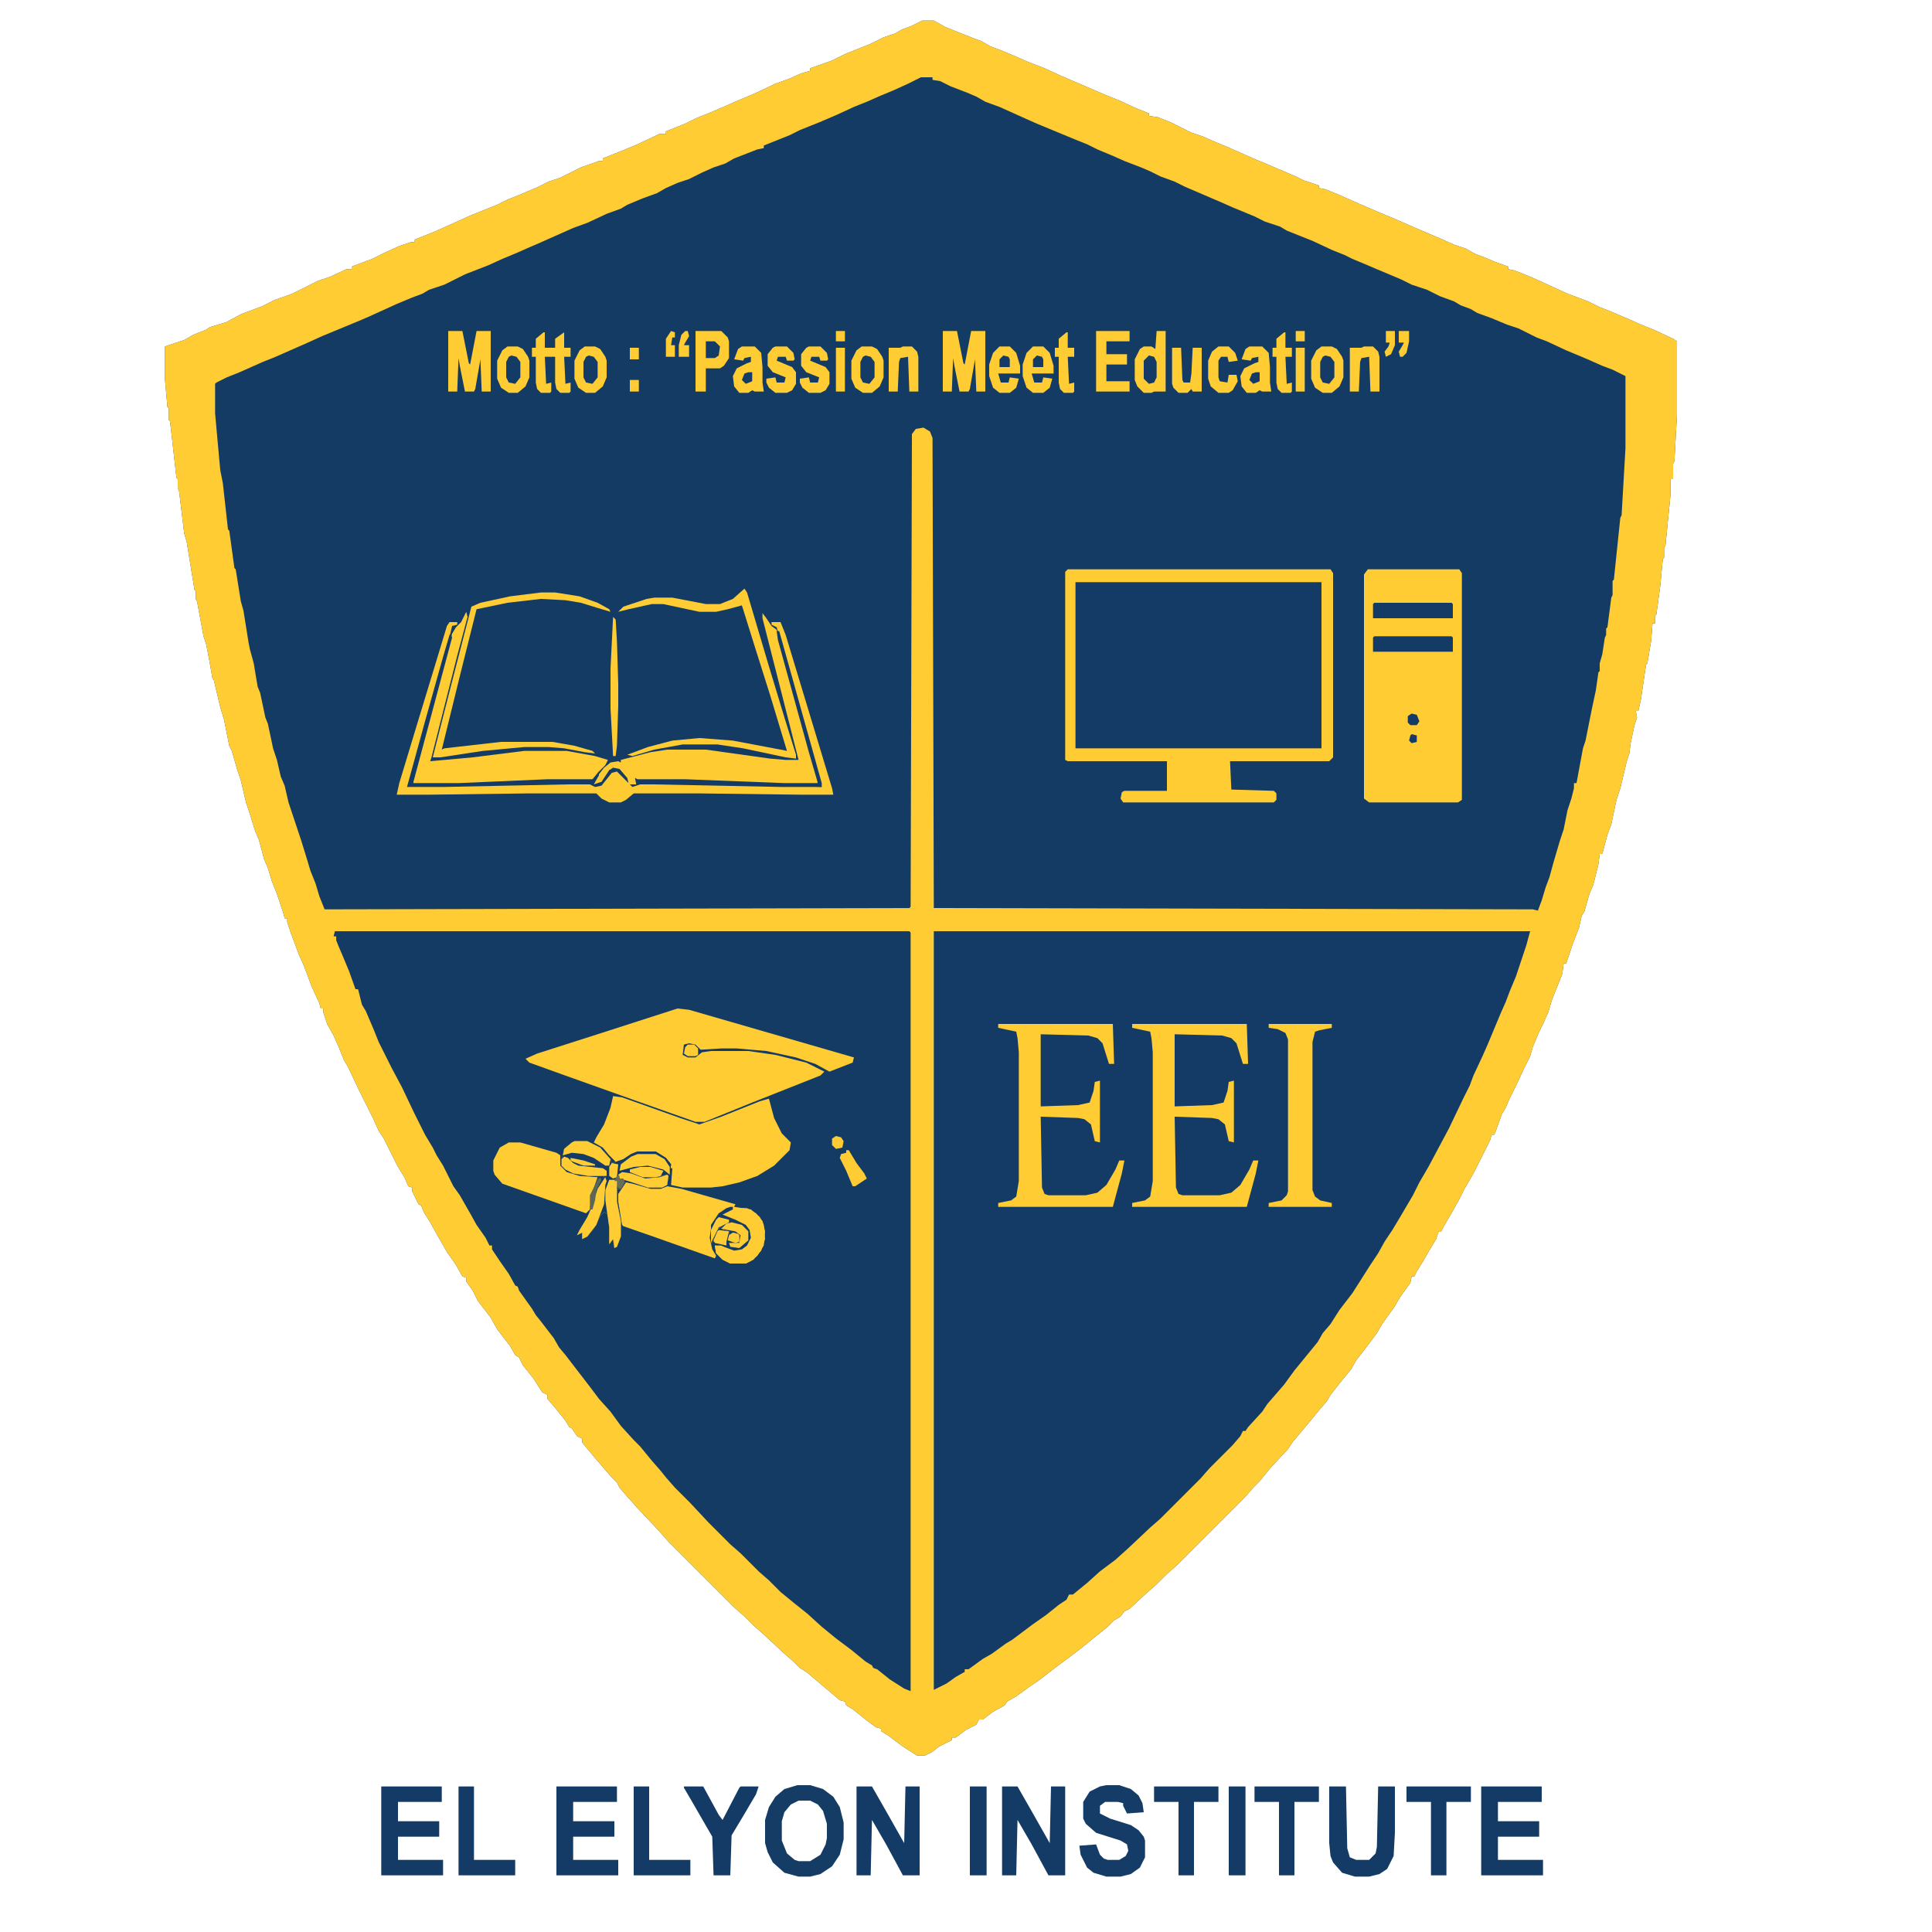 <?xml version="1.0" encoding="UTF-8"?>
<svg version="1.1" viewBox="0 0 1500 1500" width="1280" height="1280" xmlns="http://www.w3.org/2000/svg">
<path transform="translate(716,16)" d="m0 0h9l9 5 20 8 8 3 7 4 8 3 12 5 9 4 13 5 13 6 35 15 10 4 13 6 10 4v2l7 1 10 4 16 8 9 3 9 4 12 5 18 8 12 5 21 9 6 3 12 4v2l5 1 10 4 18 8 14 6 12 5 16 7 21 9 9 4 9 3 7 4 8 3 7 3 11 4v2l5 1 10 4 7 3 13 6 11 5 16 6 8 4 10 4 14 6 9 4 10 4 15 7 3 2v57l-2 36-1 2v12h-2v12l-4 40-1 1v8l-1 1-2 21-3 22-1 1v6h-2l-1 13-3 18-1 1-4 27-2 9h-2l1 5-2 6-3 14-1 8-2 6-5 21-3 9-4 19-3 8-4 15h-2l-1 8-4 16-3 7-4 14-2 3-2 9-5 13-5 15h-2l-1 8-8 20-3 10-4 9-3 6-5 12-2 7-5 10-6 13-5 10-3 7-3 5-5 14-1 2h-2l-1 4-13 26-7 12-4 8-5 9-7 12-2 4h-2l-2 6-6 10-4 7-5 8-2 4h-2l-1 5-8 11-4 7-10 14-4 7-9 12-7 9-4 7-9 11-7 9-3 5-6 7-9 11-11 13-4 6-14 15-8 10-5 5-7 8-52 52-8 7-8 8-8 7-13 12-4 2-3 4-5 3-5 5-10 8-11 9-20 15-13 10-6 4-11 8-7 4-2 3-9 5-8 6h-3l-2 4-8 4-8 6h-3v2l-10 5-5 4-6 3h-6l-11-7-12-9-5-3v-2l-4-1-8-6-10-8-5-3-1-3-4-1-26-22-5-3-5-5-8-7-15-14-8-7-7-7-8-7-51-51-7-8-16-17-9-10-6-7-2-4-5-5-12-14-10-12v-3l-4-2-4-6-2-1-3-5-8-10-6-7v-3l-4-2-7-11-8-10-3-6-3-2-4-7-10-13-5-9-10-13-4-8-5-7v-3l-3-1-5-9-7-10-8-14-5-9-5-8-2-5-2-1-5-10v-3l-3-1-3-7-5-8-11-22-4-6-4-9-11-22-9-19-3-5-4-10-4-9-5-9-3-9v-3h-2l-1-4-6-13-6-16-4-9-6-16-3-9v-3h-2l-1-4-5-15-4-10-3-10-3-7-4-15-3-7-4-13-3-9-4-17-3-9-4-14-2-4-4-20-3-10-5-21-1-1-3-17-2-10-2-6-5-27-1-2v-6l-1-1-6-37-2-7-4-33-1-2v-7l-1-1-5-44-1-1v-9l-1-1-2-22v-25l15-5 7-4 10-4 3-2 13-4 11-6 16-6 10-5 14-5 20-10 9-3 13-6h4v-2l16-6 8-4 13-6 9-3h3v-2l15-6 9-4 20-9 20-8 8-4 10-4 14-6 8-4 9-3 16-8 14-5h3v-2l15-6 12-5 17-8h5v-2l15-6 8-4 10-4 14-6 9-4 12-5 17-8 11-4 9-4 7-2v-2l17-6 10-5 20-8 10-5 9-3 5-3 8-3z" fill="#133B64"/>
<path transform="translate(716,16)" d="m0 0h9l9 5 20 8 8 3 7 4 8 3 12 5 9 4 13 5 13 6 35 15 10 4 13 6 10 4v2l7 1 10 4 16 8 9 3 9 4 12 5 18 8 12 5 21 9 6 3 12 4v2l5 1 10 4 18 8 14 6 12 5 16 7 21 9 9 4 9 3 7 4 8 3 7 3 11 4v2l5 1 10 4 7 3 13 6 11 5 16 6 8 4 10 4 14 6 9 4 10 4 15 7 3 2v57l-2 36-1 2v12h-2v12l-4 40-1 1v8l-1 1-2 21-3 22-1 1v6h-2l-1 13-3 18-1 1-4 27-2 9h-2l1 5-2 6-3 14-1 8-2 6-5 21-3 9-4 19-3 8-4 15h-2l-1 8-4 16-3 7-4 14-2 3-2 9-5 13-5 15h-2l-1 8-8 20-3 10-4 9-3 6-5 12-2 7-5 10-6 13-5 10-3 7-3 5-5 14-1 2h-2l-1 4-13 26-7 12-4 8-5 9-7 12-2 4h-2l-2 6-6 10-4 7-5 8-2 4h-2l-1 5-8 11-4 7-10 14-4 7-9 12-7 9-4 7-9 11-7 9-3 5-6 7-9 11-11 13-4 6-14 15-8 10-5 5-7 8-52 52-8 7-8 8-8 7-13 12-4 2-3 4-5 3-5 5-10 8-11 9-20 15-13 10-6 4-11 8-7 4-2 3-9 5-8 6h-3l-2 4-8 4-8 6h-3v2l-10 5-5 4-6 3h-6l-11-7-12-9-5-3v-2l-4-1-8-6-10-8-5-3-1-3-4-1-26-22-5-3-5-5-8-7-15-14-8-7-7-7-8-7-51-51-7-8-16-17-9-10-6-7-2-4-5-5-12-14-10-12v-3l-4-2-4-6-2-1-3-5-8-10-6-7v-3l-4-2-7-11-8-10-3-6-3-2-4-7-10-13-5-9-10-13-4-8-5-7v-3l-3-1-5-9-7-10-8-14-5-9-5-8-2-5-2-1-5-10v-3l-3-1-3-7-5-8-11-22-4-6-4-9-11-22-9-19-3-5-4-10-4-9-5-9-3-9v-3h-2l-1-4-6-13-6-16-4-9-6-16-3-9v-3h-2l-1-4-5-15-4-10-3-10-3-7-4-15-3-7-4-13-3-9-4-17-3-9-4-14-2-4-4-20-3-10-5-21-1-1-3-17-2-10-2-6-5-27-1-2v-6l-1-1-6-37-2-7-4-33-1-2v-7l-1-1-5-44-1-1v-9l-1-1-2-22v-25l15-5 7-4 10-4 3-2 13-4 11-6 16-6 10-5 14-5 20-10 9-3 13-6h4v-2l16-6 8-4 13-6 9-3h3v-2l15-6 9-4 20-9 20-8 8-4 10-4 14-6 8-4 9-3 16-8 14-5h3v-2l15-6 12-5 17-8h5v-2l15-6 8-4 10-4 14-6 9-4 12-5 17-8 11-4 9-4 7-2v-2l17-6 10-5 20-8 10-5 9-3 5-3 8-3zm-1 44-10 5-11 5-12 5-9 4-10 4-13 6-14 6-15 6-8 4-20 8v2l-5 1-18 7-7 4-9 3-9 4-10 5-9 3-9 4-7 4-11 4-12 5-5 3-11 4-15 7-11 4-27 12-7 3-9 4-12 5-11 5-18 7-16 8-12 4-5 3-8 3-12 5-22 10-7 3-29 12-11 5-25 11-10 4-18 8-10 4-8 4-1 1v23l4 44 2 10 4 36 1 1 4 29 1 1 4 25 2 7 4 25 1 5 3 11 3 18 2 5 4 19 2 5 4 19 3 9 3 13 3 7 3 13 10 30 4 13 3 10 4 10 3 10 4 10 454-1 1-1 1-367 3-4 6-1 5 3 2 5 1 365 465 1 4 1 3-8 3-10 3-8 3-11 5-17 3-9 3-15 3-9 2-8v-4h2l5-27 2-6 5-25 3-14 2-14 1-1v-6l2-7 2-13 1-2v-5l1-1 3-23 1-2v-11l1-1 5-48 1-2 3-52v-56l-10-5-8-3-9-4-7-3-12-5-15-7-8-3-14-7-9-3-12-5-11-4-5-3-8-3-5-3-11-4-10-5-12-4-8-4-19-8-7-3-12-5-6-3-10-4-15-7-20-8-5-3-12-4-8-4-17-7-9-4-28-12-8-4-11-4-8-4-7-3-13-5-9-4-12-5-8-4-10-4-29-12-9-4-20-9-11-4-7-4-7-3-13-5-8-4-6-1v-2z" fill="#fc3"/>
<path transform="translate(725,723)" d="m0 0h463l-3 11-8 24-5 12-3 8-4 9-10 24-4 9-7 15-3 8-5 10-11 23-16 30-7 12-5 10-10 17-6 10-6 9-5 9-6 9-14 22-10 13-7 11-6 7-4 7-18 22-8 11-13 15-4 6-11 12-2 3h-2l-2 4-6 7-18 18-7 8-31 31-8 7-17 16-10 9-12 9-10 9-11 9h-3l-2 4-6 4-10 8-10 7-16 12-5 3-11 8-7 4-11 8h-3v2l-7 4-7 5-10 5z" fill="#133B65"/>
<path transform="translate(260,723)" d="m0 0h446l1 1v589l-5-2-11-7-10-8-3-1-1-2-5-3-11-9-12-9-11-9-11-10-10-8-11-9-9-9-8-7-14-14-8-7-17-17-14-15-12-12-7-8-4-5-7-8-9-11-5-5-10-11-8-11-9-10-6-8-20-26-5-6-4-7-10-13-4-5-3-5-10-14-1-3-2-1-5-9-7-10-6-9v-3h-2l-3-6-7-10-5-9-8-14-5-7-8-16-5-8-3-6-6-10-8-16-10-21-8-15-10-20-4-10-6-14-3-5-3-12h-2l-5-14-5-12-3-7-2-5v-3h-2z" fill="#133B64"/>
<path transform="translate(835,452)" d="m0 0h191v129h-191z" fill="#133B65"/>
<path transform="translate(1062,442)" d="m0 0h71l2 3v176l-3 2h-69l-4-3v-174z" fill="#fc3"/>
<path transform="translate(526,783)" d="m0 0 9 1 128 37-1 4-18 7-11-6-15-5-23-5-23-2h-12l-16 1-4-4-5-1-4 1-1 8 4 2h6l5-4 7-1h29l21 3 24 6 14 7-3 3-53 21-37 15h-7l-48-17-56-20-25-9-3-3 9-4 50-16z" fill="#fc3"/>
<path transform="translate(476,851)" d="m0 0 7 1 45 16 15 5 17-6 30-12 7-2 4 15 6 12 7 7-1 6-12 12-13 8-14 5-13 3-9 1h-22l-9-2 1-13h-2v5l-5-4-5-2v2l5 1-2 4-4 1h-8v2l13-3 4-1 1 1-1 7-4 2h-11l-12-4-7-3 1 3-3 5h-3v10l3 15v12l-3 8-2 1-1-7-3 4v-13l-1-10-3-2-3 3-5 10-5 6-4 2v-5l-4 2 2-4 6-10 4-9 4-13 5-8v-2h-12l-12-2-6-3-3-3v-5l1-3 1-5 6-5 2-1h10l10 5 8 9 1 3 3-1-5-5-5-6-7-4 2-4 6-10 5-13z" fill="#fc3"/>
<path transform="translate(829,442)" d="m0 0h204l2 3v143l-3 3h-77l1 22 33 1 2 2v5l-2 2h-117l-2-3 1-5 2-1h33v-23h-77l-2-1v-146zm6 10v129h191v-129z" fill="#fc3"/>
<path transform="translate(592,476)" d="m0 0 3 4 4 6 4 3 16 59 15 54 1 6-3 1h-23l-77-3h-37-1v3l3-1h19l94 2 28 1-12-42-18-65-5-17-4-2v-2h7l4 10 23 76 13 43 1 5h-25l-79-1h-51l-6 5-4 2h-9l-6-3-4-4h-53l-77 1h-25l2-9 13-43 14-46 10-33 2-3h6v2l-4 1-4 17-24 86-6 21h34l90-2h17l4 2 5-1 8-10 4-1 8 8-6-8-5-1-3 1-2 4-5 7h-5l1-4 7-9 5-4 6-1 2 1v-2l23-6 13-2h30l50 7 12 1h10l-28-110z" fill="#FECB33"/>
<path transform="translate(879,795)" d="m0 0h89l1 31h-4l-5-16-4-4-7-2-37-1v56l29-1 9-2 3-9 1-7 4-1v48l-4-1-3-13-5-4-5-1-29-1 1 55 2 5 3 1h29l9-2 7-6 7-12 3-7h4l-2 10-7 26h-89v-3l10-2 4-3 2-12v-100l-1-11-1-5-14-3z" fill="#fc3"/>
<path transform="translate(775,795)" d="m0 0h89l1 31h-4l-5-16-4-4-7-2-37-1v56l29-1 9-2 3-9 1-7 4-1v48l-4-1-3-13-5-4-5-1-29-1 1 55 2 5 3 1h29l9-2 7-6 7-12 3-7h4l-2 10-7 26h-89v-3l10-2 4-3 2-12v-100l-1-11-1-5-14-3z" fill="#fc3"/>
<path transform="translate(486,918)" d="m0 0 5 1 14 4h8l5-2 11 2 42 12-1 2 13 2 7 6 3 6 1 11-3 9-6 7-6 3h-12l-6-3-5-5-1-6h6l-7-3 3-8 5-1 4 1v3l3-2 4 1 1 1v5l-3 1-2-1v2l5-1 1-6-4-3-11-2 1-3-5 5-3 9h-1v-11l-1 7 2 9 3 5-1 2-48-17-23-8-1-1-3-18v-6z" fill="#fc3"/>
<path transform="translate(362,475)" d="m0 0 1 4-8 30-20 79-1 3 33-3 40-5h33l22 4 10 3-2 4-5 5-5 7h-35l-69 3h-35l-1-2 13-49 18-66 3-5 4-4z" fill="#fc3"/>
<path transform="translate(985,795)" d="m0 0h49v3l-10 2-3 1-2 8v115l2 5 4 3 9 2v3h-49v-3l10-2 4-4 1-3v-118l-2-5-6-3-7-1z" fill="#fc3"/>
<path transform="translate(446,886)" d="m0 0h10l10 5 8 9 1 3 9-3 6-4 5-2h14l8 5 4 5-1 8-5-4-5-2v2l5 1-2 4-4 1h-8v2l13-3 4-1 1 1-1 7-4 2h-11l-12-4-7-3 1 3-3 5h-3v10l3 15v12l-3 8-2 1-1-7-3 4v-13l-1-10-3-2-3 3-5 10-5 6-4 2v-5l-4 2 2-4 6-10 4-9 4-13 5-8v-2h-12l-12-2-6-3-3-3v-5l1-3 1-5 6-5z" fill="#133B65"/>
<path transform="translate(395,887)" d="m0 0h9l28 8 3 2v8l5 5 10 3 14 1-5 14-1 11-3 3-65-23-6-7-1-3v-8l5-10z" fill="#fc3"/>
<path transform="translate(778,1387)" d="m0 0h12l12 21 13 23 1-44h11v69h-13l-13-24-11-19-1 43h-11z" fill="#133B65"/>
<path transform="translate(665,1387)" d="m0 0h12l12 21 13 23 1-44h11v69h-13l-13-24-11-19-1 43h-11z" fill="#133B65"/>
<path transform="translate(619,1386)" d="m0 0h10l10 3 8 6 5 8 3 12v13l-3 12-6 9-9 6-8 2h-9l-11-3-9-8-4-8-2-7v-18l3-10 5-8 7-6zm1 12-6 3-5 6-2 7v15l4 10 6 5 3 1h9l8-5 4-8 1-5v-11l-3-10-4-5-6-3z" fill="#143C65"/>
<path transform="translate(1150,1387)" d="m0 0h47v12h-34v15h32v12h-32v18h35v12h-48z" fill="#133B65"/>
<path transform="translate(432,1387)" d="m0 0h47v12h-34v15h32v12h-32v18h35v12h-48z" fill="#133B65"/>
<path transform="translate(296,1387)" d="m0 0h47v12h-34v15h32v12h-32v18h35v12h-48z" fill="#133B65"/>
<path transform="translate(859,1386)" d="m0 0h10l9 3 6 5 3 6 1 7-13 1-3-6v-2l-4-1h-10l-4 3v6l8 4 16 5 6 4 4 5 1 3v13l-4 8-7 5-8 2h-11l-10-3-5-4-5-10-1-7 13-1 3 8 3 3 3 1h9l5-3 2-4-1-5-5-3-19-6-8-7-2-4v-13l5-8 8-4z" fill="#143C66"/>
<path transform="translate(1032,1387)" d="m0 0h13l1 48 2 7 5 2h10l5-5 1-5 1-47h13v36l-1 18-5 10-6 4-8 2h-11l-10-3-7-8-2-5-1-10z" fill="#133B65"/>
<path transform="translate(578,457)" d="m0 0 2 3 16 54 13 43 9 29v3l-8-1-33-7-20-3h-27l-22 4-17 5-4-1 16-6 19-5 21-2 26 2 37 7 5 1-13-43-12-38-10-32-11 3-9 2h-13l-28-6h-9l-18 4-8 2 4-4 18-6 6-1h14l26 5h11l10-4z" fill="#fc3"/>
<path transform="translate(531,1387)" d="m0 0h15l12 22 3 4 13-25 1-1h14l-2 6-10 17-9 15-1 31h-13l-1-30-15-26-7-12z" fill="#133B65"/>
<path transform="translate(420,460)" d="m0 0h11l19 3 14 5 9 5 1 2-10-3-13-4-12-2-19-1-26 3-24 5-13 52-14 57 2-1 44-5h40l17 3 14 4 2 2-8-1-16-3-12-1h-19l-32 3-33 5h-6l14-55 16-62 7-3 23-5z" fill="#fc3"/>
<path transform="translate(1092,1387)" d="m0 0h50v12h-19v57h-12v-57h-19z" fill="#133B65"/>
<path transform="translate(974,1387)" d="m0 0h50v12h-19v57h-12v-57h-19z" fill="#133B65"/>
<path transform="translate(896,1387)" d="m0 0h50v12h-19v57h-12v-57h-19z" fill="#133B65"/>
<path transform="translate(492,1387)" d="m0 0h12v57h32v12h-44z" fill="#133B65"/>
<path transform="translate(356,1387)" d="m0 0h12v57h32v12h-44z" fill="#133B65"/>
<path transform="translate(732,257)" d="m0 0h11l5 25 1 1 5-26h11v47h-7l-1-25-4 23-1 2h-7l-4-20-1-6-1 26h-7z" fill="#fc3"/>
<path transform="translate(348,257)" d="m0 0h11l5 25 1 1 5-26h11v47h-7l-1-25-4 23-1 2h-7l-4-20-1-6-1 26h-7z" fill="#fc3"/>
<path transform="translate(954,1387)" d="m0 0h13v69h-13z" fill="#133B65"/>
<path transform="translate(753,1387)" d="m0 0h13v69h-13z" fill="#133B65"/>
<path transform="translate(898,257)" d="m0 0h7v47h-7-2l-2 1h-6l-5-5-2-5v-16l4-8 3-2h6l3 2z" fill="#fc3"/>
<path transform="translate(540,257)" d="m0 0h20l5 5 1 3v13l-4 6-3 2h-11v18h-8z" fill="#fc3"/>
<path transform="translate(569,938)" d="m0 0h11l7 4 5 6 2 8-1 11-5 8-5 4-4 2h-12l-6-3-5-5-1-6 8 1 9 2 7-3 3-6-1-6-5-5-16-6 4-4z" fill="#fc3"/>
<path transform="translate(851,257)" d="m0 0h26v8h-18v10h16v8h-16v13h18v8h-26z" fill="#fc3"/>
<path transform="translate(422,258)" d="m0 0h1v12h8v-7l7-5v12h5v7h-5l1 21 4-1v7l-1 1h-7l-3-3-1-5v-20h-8l1 21 4-1v7l-1 1h-7l-3-3-1-5v-20h-3v-7h3v-7z" fill="#fc3"/>
<path transform="translate(1026,269)" d="m0 0h8l4 2 4 6 1 3v13l-3 7-6 5h-7l-6-4-3-7v-14l4-8z" fill="#fc3"/>
<path transform="translate(669,269)" d="m0 0h8l4 2 4 6 1 3v13l-3 7-6 5h-7l-6-4-3-7v-14l4-8z" fill="#fc3"/>
<path transform="translate(454,269)" d="m0 0h8l4 2 4 6 1 3v13l-3 7-6 5h-7l-6-4-3-7v-14l4-8z" fill="#fc3"/>
<path transform="translate(394,269)" d="m0 0h8l4 2 4 6 1 3v13l-3 7-6 5h-7l-6-4-3-7v-14l4-8z" fill="#fc3"/>
<path transform="translate(1067,494)" d="m0 0h60l1 1v11h-62v-11z" fill="#133B65"/>
<path transform="translate(1067,468)" d="m0 0h60l1 1v11h-62v-11z" fill="#133B65"/>
<path transform="translate(350,492)" d="m0 0 1 3-19 71-11 41v1h35l69-3h35l5-6v3l-4 7 6-2 6-9 3-2 5 1 6 7 1 4-9-9-4 1-8 10-5 1-4-2h-17l-97 2h-28l14-51 14-50 5-17z" fill="#133B65"/>
<path transform="translate(603,490)" d="m0 0h2l19 68 14 50v3h-31l-100-2h-10l-6 2-2-2h5l-1-5 2 1h37l77 3h26l-7-24-24-87z" fill="#133B65"/>
<path transform="translate(495,894)" d="m0 0h14l8 5 4 5-1 8-5-4-5-2v2l5 1-2 4-16 2-9-4-7 1-2 1v-11l5-2 6-4z" fill="#133B65"/>
<path transform="translate(970,269)" d="m0 0h10l5 5 1 11v12l1 7h-7l-2-1-3 2h-7l-4-5-1-8 3-6 8-4 3-1v-4l-5 1-1 2-7-1 3-8z" fill="#fc3"/>
<path transform="translate(576,269)" d="m0 0h10l5 5 1 11v12l1 7h-7l-2-1-3 2h-7l-4-5-1-8 3-6 8-4 3-1v-4l-5 1-1 2-7-1 3-8z" fill="#fc3"/>
<path transform="translate(802,269)" d="m0 0h8l5 5 3 10v6h-17l2 7h6l1-4 7 1-2 7-5 4h-8l-5-4-3-9v-9l3-9z" fill="#fc3"/>
<path transform="translate(776,269)" d="m0 0h8l5 5 3 10v6h-17l2 7h6l1-4 7 1-2 7-5 4h-8l-5-4-3-9v-9l3-9z" fill="#fc3"/>
<path transform="translate(567,937)" d="m0 0h2v2l-8 4 10 4 8 4 3 4 1 6-3 6-4 3-6 1-8-3-8-4 3-8 5-1 4 1v3l3-2 4 1 1 1v5l-3 1-2-1v2l5-1 1-6-4-3-11-2 1-3-5 5-3 9h-1v-14l6-9 6-4z" fill="#133B65"/>
<path transform="translate(910,270)" d="m0 0h7l1 25 1 2h5l1-7 1-20h7v34h-7l-1-2-3 3h-7l-4-4-1-3z" fill="#fc3"/>
<path transform="translate(1059,269)" d="m0 0h7l4 4 1 4v27h-7l-1-27-6 1-1 3-1 23h-7v-34h7 2z" fill="#fc3"/>
<path transform="translate(701,269)" d="m0 0h7l4 4 1 4v27h-7l-1-27-6 1-1 3-1 23h-7v-34h7 2z" fill="#fc3"/>
<path transform="translate(628,269)" d="m0 0h9l5 5 1 5-1 1h-5l-1-3h-6l-1 3 12 5 3 4v9l-3 5-4 2h-9l-5-4-2-4v-3l7-1 1 4h6l1-4-10-4-4-5v-9l4-5z" fill="#fc3"/>
<path transform="translate(602,269)" d="m0 0h9l5 5 1 5-1 1h-5l-1-3h-6l-1 3 12 5 3 4v9l-3 5-4 2h-9l-5-4-2-4v-3l7-1 1 4h6l1-4-10-4-4-5v-9l4-5z" fill="#fc3"/>
<path transform="translate(946,269)" d="m0 0h8l5 5 2 6-7 1-1-4h-5l-2 3v13l1 3 6 1 1-6h6l1 5-4 7-3 2h-8l-6-5-2-6v-14l3-7z" fill="#fc3"/>
<path transform="translate(476,479)" d="m0 0 2 2 1 17 1 33v17l-1 31-1 8h-2l-2-37v-31z" fill="#fc3"/>
<path transform="translate(473,916)" d="m0 0h6l1 2-1 4v11l3 15v12l-3 8-2 1-1-7-3 4v-13l-3-21v-8z" fill="#fc3"/>
<path transform="translate(997,258)" d="m0 0h1v12h5v7h-5l1 21 4-1v7l-1 1h-7l-3-3-1-5v-20h-3v-7h3v-7z" fill="#fc3"/>
<path transform="translate(828,258)" d="m0 0h1v12h5v7h-5l1 21 4-1v7l-1 1h-7l-3-3-1-5v-20h-3v-7h3v-7z" fill="#fc3"/>
<path transform="translate(470,914)" d="m0 0 1 3-1 3-1 15-6 16-7 9-4 2v-5l-4 2 2-4 6-10 4-9 4-13z" fill="#fc3"/>
<path transform="translate(446,886)" d="m0 0h10l10 5 8 9-1 5h-3l-9-6-8-3-9-1-7 2 1-5 6-5z" fill="#fc3"/>
<path transform="translate(495,896)" d="m0 0h14l7 4 4 6v6l-5-4-12-3-11 1-11 3 1-5 8-6z" fill="#fc3"/>
<path transform="translate(657,893)" d="m0 0h2l6 10 6 8 2 4-9 6h-2l-5-12-5-10 1-3 4-1z" fill="#fc3"/>
<path transform="translate(1006,270)" d="m0 0h7v34h-7z" fill="#fc3"/>
<path transform="translate(649,270)" d="m0 0h7v34h-7z" fill="#fc3"/>
<path transform="translate(483,910)" d="m0 0 7 1 11 4 11-1 6-2 1 1-1 7-4 2h-11l-12-4-10-3-1-3z" fill="#fc3"/>
<path transform="translate(438,898)" d="m0 0 3 1 4 4 4 2 19 2 3 2v4h-14l-12-2-6-3-3-3v-5z" fill="#fc3"/>
<path transform="translate(1029,276)" d="m0 0 4 1 3 4v12l-4 5-5-1-2-4v-12l2-4z" fill="#133B65"/>
<path transform="translate(672,276)" d="m0 0 4 1 3 4v12l-4 5-5-1-2-4v-12l2-4z" fill="#133B65"/>
<path transform="translate(457,276)" d="m0 0 4 1 3 4v12l-4 5-5-1-2-4v-12l2-4z" fill="#133B65"/>
<path transform="translate(397,276)" d="m0 0 4 1 3 4v12l-4 5-5-1-2-4v-12l2-4z" fill="#133B65"/>
<path transform="translate(892,276)" d="m0 0 4 1 2 4v12l-2 4-4 1-4-4v-14z" fill="#133B65"/>
<path transform="translate(568,949)" d="m0 0 8 2 5 5v7l-7 6-7-1-1-3h8l1-6-4-3-11-2 4-4z" fill="#fc3"/>
<path transform="translate(497,906)" d="m0 0h8l10 3-2 4-4 1h-10l-10-4v-2z" fill="#fc3"/>
<path transform="translate(548,265)" d="m0 0h7l4 4-1 7-3 2h-7z" fill="#133B65"/>
<path transform="translate(532,257)" d="m0 0h2l1 4-3 5-1 2h4v9h-8v-9l2-8z" fill="#fc3"/>
<path transform="translate(1086,257)" d="m0 0h8v8l-2 9-3 3h-2l-1-4 3-5 1-2h-4z" fill="#fc3"/>
<path transform="translate(521,257)" d="m0 0 3 1v4h-2l-1 6h3v9h-7v-14z" fill="#fc3"/>
<path transform="translate(1076,257)" d="m0 0h7v11l-3 7-4 2-1-4 3-4 1-3h-3z" fill="#fc3"/>
<path transform="translate(558,955)" d="m0 0 8 1-2 8v3l-9-2-1-2 3-7z" fill="#fc3"/>
<path transform="translate(558,945)" d="m0 0 8 2v2l-8 4-6 12v-10l4-8z" fill="#fc3"/>
<path transform="translate(534,811)" d="m0 0h5l3 3v5l-2 1h-6l-3-2 1-5z" fill="#fc3"/>
<path transform="translate(649,882)" d="m0 0 4 1 2 3-1 5-5 1-3-3v-5z" fill="#fc3"/>
<path transform="translate(475,903)" d="m0 0 5 1-1 10-3 1-3-2v-7z" fill="#fc3"/>
<path transform="translate(466,914)" d="m0 0 1 2-4 8-1 8-2 7h-2v-11l6-12z" fill="#5C6855"/>
<path transform="translate(1096,554)" d="m0 0 4 1 2 5-2 3h-5l-2-2v-5z" fill="#133B65"/>
<path transform="translate(489,295)" d="m0 0h7v9h-7z" fill="#fc3"/>
<path transform="translate(489,270)" d="m0 0h7v9h-7z" fill="#fc3"/>
<path transform="translate(805,276)" d="m0 0 4 1 1 2v6h-8v-6z" fill="#133B65"/>
<path transform="translate(779,276)" d="m0 0 4 1 1 2v6h-8v-6z" fill="#133B65"/>
<path transform="translate(1006,257)" d="m0 0h7v8h-7z" fill="#fc3"/>
<path transform="translate(649,257)" d="m0 0h7v8h-7z" fill="#fc3"/>
<path transform="translate(975,289)" d="m0 0h3v7l-5 2-3-3 2-5z" fill="#133B65"/>
<path transform="translate(581,289)" d="m0 0h3v7l-5 2-3-3 2-5z" fill="#133B65"/>
<path transform="translate(569,957)" d="m0 0 4 1 1 1v5l-3 1-6-2 1-4z" fill="#fc3"/>
<path transform="translate(443,899)" d="m0 0 10 2 9 3v1h-9l-8-3-2-1z" fill="#fc3"/>
<path transform="translate(479,913)" d="m0 0h2v2h3l1 3-3 5-3-1v-5h-2z" fill="#676E53"/>
<path transform="translate(1096,570)" d="m0 0 4 1v5l-4 1-2-2 1-4z" fill="#133B65"/>
</svg>

